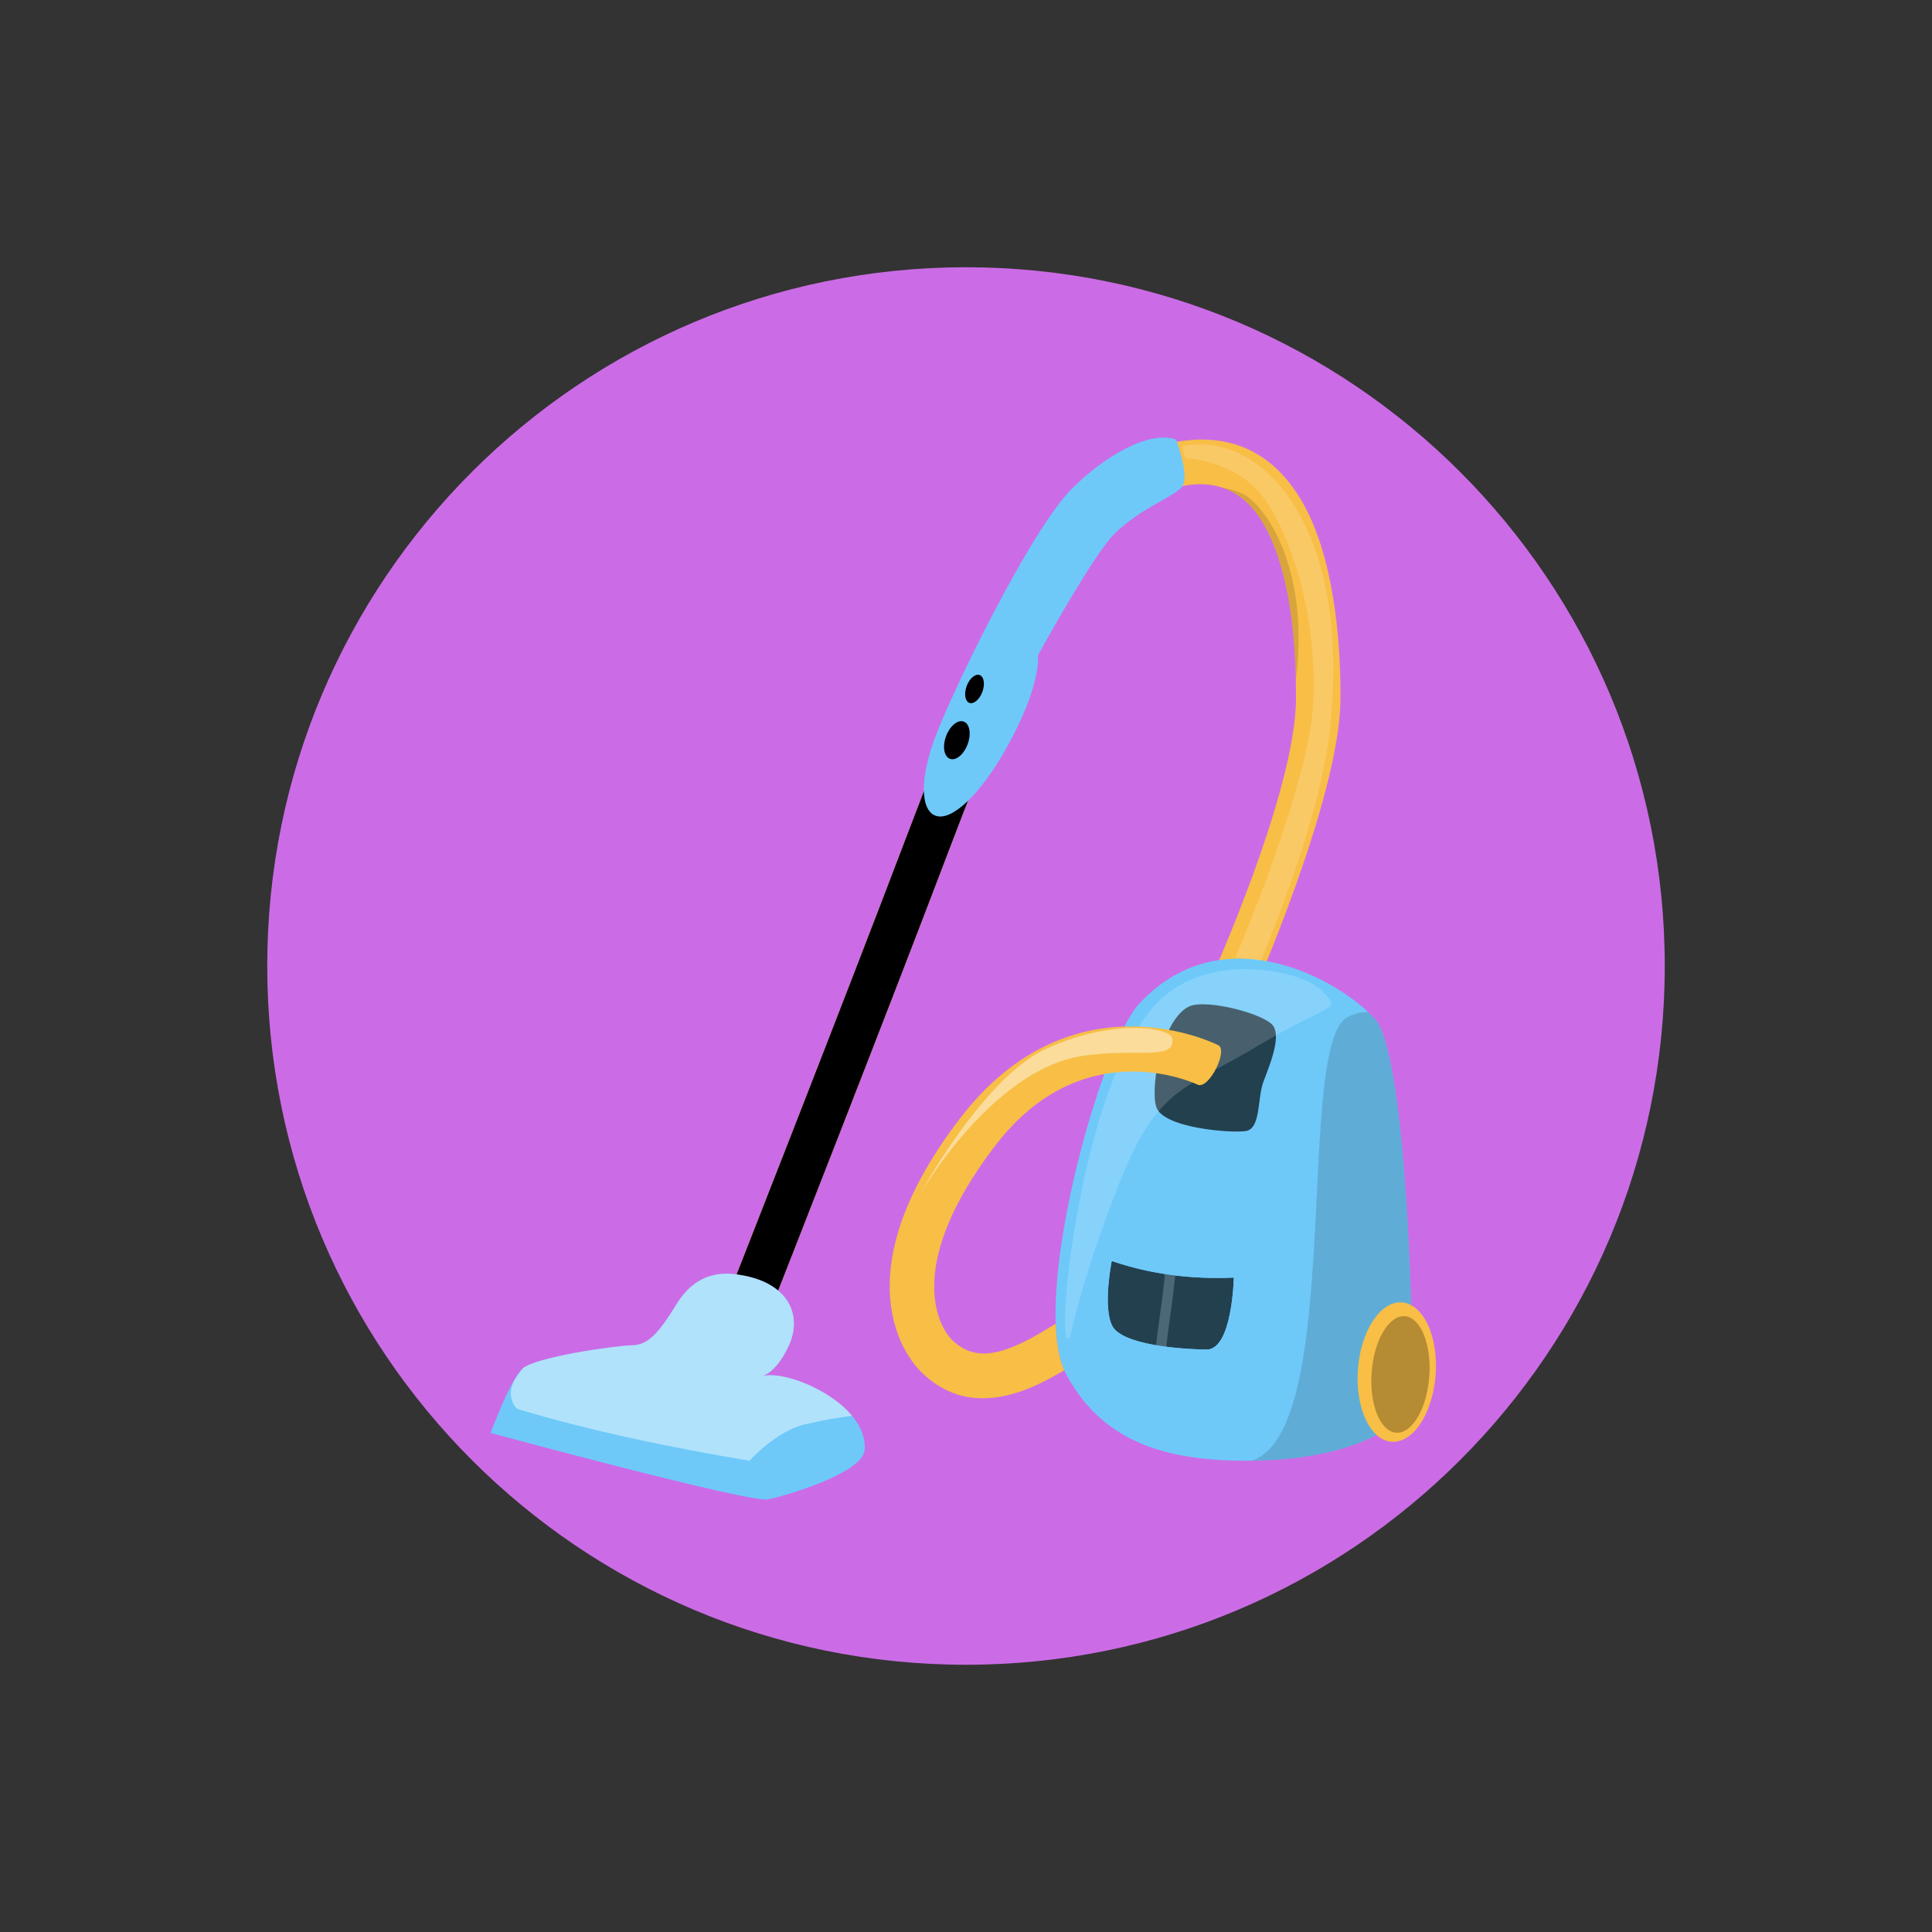 <?xml version="1.0" encoding="UTF-8"?>
<svg xmlns="http://www.w3.org/2000/svg" xmlns:xlink="http://www.w3.org/1999/xlink" width="500" zoomAndPan="magnify" viewBox="0 0 375 375" height="500" preserveAspectRatio="xMidYMid meet" version="1.0">
  <rect x="0" y="0" width="375" height="375" fill="#333333" stroke="none"/>
  <defs>
    <filter x="0%" y="0%" width="100%" height="100%" id="4fcea79027">
      <feColorMatrix values="0 0 0 0 1 0 0 0 0 1 0 0 0 0 1 0 0 0 1 0" color-interpolation-filters="sRGB"></feColorMatrix>
    </filter>
    <clipPath id="c1a0596166">
      <path d="M 51.871 51.871 L 323.129 51.871 L 323.129 323.129 L 51.871 323.129 Z M 51.871 51.871 " clip-rule="nonzero"></path>
    </clipPath>
    <clipPath id="2d84864726">
      <path d="M 187.5 51.871 C 112.594 51.871 51.871 112.594 51.871 187.5 C 51.871 262.406 112.594 323.129 187.5 323.129 C 262.406 323.129 323.129 262.406 323.129 187.5 C 323.129 112.594 262.406 51.871 187.5 51.871 Z M 187.5 51.871 " clip-rule="nonzero"></path>
    </clipPath>
    <clipPath id="29a651be75">
      <path d="M 142.695 143 L 201 143 L 201 253.141 L 142.695 253.141 Z M 142.695 143 " clip-rule="nonzero"></path>
    </clipPath>
    <clipPath id="bc40cb528f">
      <path d="M 242.715 194.059 C 241.738 196.238 239.18 197.207 237 196.23 C 234.828 195.254 233.852 192.691 234.828 190.523 C 234.828 190.523 251.441 153.879 251.551 135.672 C 251.598 126.758 250.848 115.215 247.398 106.234 C 244.516 98.719 239.648 93.02 230.883 94.125 C 223.082 95.102 216.457 101.211 210.32 109.793 C 200.078 124.121 191.656 145.379 183.953 165.648 C 172.324 196.289 151.109 250.309 151.109 250.309 C 150.23 252.527 147.719 253.621 145.5 252.75 C 143.281 251.871 142.188 249.359 143.066 247.141 C 143.066 247.141 164.262 193.191 175.883 162.578 C 183.848 141.586 192.68 119.613 203.293 104.758 C 211.062 93.891 219.926 86.785 229.805 85.543 C 240.645 84.184 247.887 89.148 252.625 97.176 C 258.762 107.582 260.258 123.758 260.188 135.723 C 260.07 155.062 242.715 194.059 242.715 194.059 Z M 242.715 194.059 " clip-rule="evenodd"></path>
    </clipPath>
    <clipPath id="c1c3d0f9d1">
      <path d="M 227 94 L 253 94 L 253 144 L 227 144 Z M 227 94 " clip-rule="nonzero"></path>
    </clipPath>
    <clipPath id="9919da0317">
      <path d="M 242.715 194.059 C 241.738 196.238 239.18 197.207 237 196.23 C 234.828 195.254 233.852 192.691 234.828 190.523 C 234.828 190.523 251.441 153.879 251.551 135.672 C 251.598 126.758 250.848 115.215 247.398 106.234 C 244.516 98.719 239.648 93.02 230.883 94.125 C 223.082 95.102 216.457 101.211 210.32 109.793 C 200.078 124.121 191.656 145.379 183.953 165.648 C 172.324 196.289 151.109 250.309 151.109 250.309 C 150.23 252.527 147.719 253.621 145.5 252.75 C 143.281 251.871 142.188 249.359 143.066 247.141 C 143.066 247.141 164.262 193.191 175.883 162.578 C 183.848 141.586 192.68 119.613 203.293 104.758 C 211.062 93.891 219.926 86.785 229.805 85.543 C 240.645 84.184 247.887 89.148 252.625 97.176 C 258.762 107.582 260.258 123.758 260.188 135.723 C 260.07 155.062 242.715 194.059 242.715 194.059 Z M 242.715 194.059 " clip-rule="evenodd"></path>
    </clipPath>
    <clipPath id="52d8c252e6">
      <path d="M 242 196 L 274.133 196 L 274.133 283.539 L 242 283.539 Z M 242 196 " clip-rule="nonzero"></path>
    </clipPath>
    <clipPath id="cce76c468b">
      <path d="M 221.09 194.852 C 213.555 202.965 199.629 253.18 206.938 266.746 C 214.238 280.312 227.039 283.93 244.574 283.488 C 262.105 283.047 273.109 276.902 273.879 271.398 C 274.652 265.887 273.371 205.105 266.922 197.832 C 260.48 190.562 237.555 177.094 221.09 194.852 Z M 221.09 194.852 " clip-rule="evenodd"></path>
    </clipPath>
    <clipPath id="067b39c747">
      <path d="M 224 194 L 248 194 L 248 220 L 224 220 Z M 224 194 " clip-rule="nonzero"></path>
    </clipPath>
    <clipPath id="f9132f5ac3">
      <path d="M 221.09 194.852 C 213.555 202.965 199.629 253.18 206.938 266.746 C 214.238 280.312 227.039 283.93 244.574 283.488 C 262.105 283.047 273.109 276.902 273.879 271.398 C 274.652 265.887 273.371 205.105 266.922 197.832 C 260.48 190.562 237.555 177.094 221.09 194.852 Z M 221.09 194.852 " clip-rule="evenodd"></path>
    </clipPath>
    <clipPath id="12d273a03a">
      <path d="M 215 244 L 240 244 L 240 262 L 215 262 Z M 215 244 " clip-rule="nonzero"></path>
    </clipPath>
    <clipPath id="97f60cb5dd">
      <path d="M 221.09 194.852 C 213.555 202.965 199.629 253.18 206.938 266.746 C 214.238 280.312 227.039 283.93 244.574 283.488 C 262.105 283.047 273.109 276.902 273.879 271.398 C 274.652 265.887 273.371 205.105 266.922 197.832 C 260.48 190.562 237.555 177.094 221.09 194.852 Z M 221.09 194.852 " clip-rule="evenodd"></path>
    </clipPath>
    <clipPath id="2941ce7696">
      <path d="M 215.508 244.68 L 239.672 246.539 L 238.449 262.422 L 214.285 260.562 Z M 215.508 244.68 " clip-rule="nonzero"></path>
    </clipPath>
    <clipPath id="76b305cd2c">
      <path d="M 215.789 244.758 C 223.656 247.441 231.559 248.324 239.484 247.977 C 239.484 247.977 239.207 262 234.184 261.949 C 229.16 261.883 217.688 261.059 215.852 257.281 C 214.016 253.492 215.789 244.758 215.789 244.758 Z M 215.789 244.758 " clip-rule="evenodd"></path>
    </clipPath>
    <mask id="bf4b8ea88f">
      <g filter="url(#4fcea79027)">
        <rect x="-37.5" width="450" fill="#000000" y="-37.5" height="450" fill-opacity="0.68"></rect>
      </g>
    </mask>
    <clipPath id="dea830f2dc">
      <path d="M 0 0.559 L 24.52 0.559 L 24.52 18 L 0 18 Z M 0 0.559 " clip-rule="nonzero"></path>
    </clipPath>
    <clipPath id="3481643e16">
      <path d="M 6.09 -49.148 C -1.445 -41.035 -15.371 9.18 -8.062 22.746 C -0.762 36.312 12.039 39.93 29.574 39.488 C 47.105 39.047 58.109 32.902 58.879 27.398 C 59.652 21.887 58.371 -38.895 51.922 -46.168 C 45.48 -53.438 22.555 -66.906 6.09 -49.148 Z M 6.09 -49.148 " clip-rule="evenodd"></path>
    </clipPath>
    <clipPath id="4e9be22d23">
      <path d="M 0.508 0.68 L 24.672 2.539 L 23.449 18.422 L -0.715 16.562 Z M 0.508 0.68 " clip-rule="nonzero"></path>
    </clipPath>
    <clipPath id="9a7c3700c8">
      <path d="M 0.789 0.758 C 8.656 3.441 16.559 4.324 24.484 3.977 C 24.484 3.977 24.207 18 19.184 17.949 C 14.16 17.883 2.688 17.059 0.852 13.281 C -0.984 9.492 0.789 0.758 0.789 0.758 Z M 0.789 0.758 " clip-rule="evenodd"></path>
    </clipPath>
    <clipPath id="ba694120ca">
      <path d="M 9 0.559 L 14 0.559 L 14 18 L 9 18 Z M 9 0.559 " clip-rule="nonzero"></path>
    </clipPath>
    <clipPath id="5dcdaa15ef">
      <path d="M 6.09 -49.148 C -1.445 -41.035 -15.371 9.18 -8.062 22.746 C -0.762 36.312 12.039 39.93 29.574 39.488 C 47.105 39.047 58.109 32.902 58.879 27.398 C 59.652 21.887 58.371 -38.895 51.922 -46.168 C 45.48 -53.438 22.555 -66.906 6.09 -49.148 Z M 6.09 -49.148 " clip-rule="evenodd"></path>
    </clipPath>
    <clipPath id="6f475831ed">
      <path d="M 0.508 0.68 L 24.672 2.539 L 23.449 18.422 L -0.715 16.562 Z M 0.508 0.68 " clip-rule="nonzero"></path>
    </clipPath>
    <clipPath id="674d829f53">
      <path d="M 0.789 0.758 C 8.656 3.441 16.559 4.324 24.484 3.977 C 24.484 3.977 24.207 18 19.184 17.949 C 14.16 17.883 2.688 17.059 0.852 13.281 C -0.984 9.492 0.789 0.758 0.789 0.758 Z M 0.789 0.758 " clip-rule="evenodd"></path>
    </clipPath>
    <clipPath id="26dba2d008">
      <path d="M 0.508 0.68 L 24.672 2.539 L 23.449 18.422 L -0.715 16.562 Z M 0.508 0.68 " clip-rule="nonzero"></path>
    </clipPath>
    <clipPath id="e0c3a1e9b8">
      <path d="M 0.789 0.758 C 8.656 3.441 16.559 4.324 24.484 3.977 C 24.484 3.977 24.207 18 19.184 17.949 C 14.16 17.883 2.688 17.059 0.852 13.281 C -0.984 9.492 0.789 0.758 0.789 0.758 Z M 0.789 0.758 " clip-rule="evenodd"></path>
    </clipPath>
    <clipPath id="64055ac4a0">
      <rect x="0" width="25" y="0" height="18"></rect>
    </clipPath>
    <clipPath id="6344325f88">
      <path d="M 206 188 L 259 188 L 259 260 L 206 260 Z M 206 188 " clip-rule="nonzero"></path>
    </clipPath>
    <clipPath id="8b1cab8f89">
      <path d="M 221.09 194.852 C 213.555 202.965 199.629 253.18 206.938 266.746 C 214.238 280.312 227.039 283.93 244.574 283.488 C 262.105 283.047 273.109 276.902 273.879 271.398 C 274.652 265.887 273.371 205.105 266.922 197.832 C 260.48 190.562 237.555 177.094 221.09 194.852 Z M 221.09 194.852 " clip-rule="evenodd"></path>
    </clipPath>
    <clipPath id="0cf17aba39">
      <path d="M 95.191 247 L 168 247 L 168 291.699 L 95.191 291.699 Z M 95.191 247 " clip-rule="nonzero"></path>
    </clipPath>
    <clipPath id="1c1606e3ee">
      <path d="M 99 247.18 L 167.906 247.18 L 167.906 284 L 99 284 Z M 99 247.18 " clip-rule="nonzero"></path>
    </clipPath>
    <clipPath id="d34bac0a47">
      <path d="M 142.762 247.336 C 139.5 246.934 134.879 247.363 131.379 253.043 C 127.871 258.73 125.848 261.086 122.66 261.125 C 119.477 261.164 103.781 263.414 101.387 265.672 C 98.992 267.918 95.23 278.141 95.23 278.141 C 95.23 278.141 145.383 291.699 148.98 291.035 C 152.566 290.367 167.469 285.891 167.828 281.457 C 168.574 272.492 152.809 265.621 147.914 267.137 C 147.914 267.137 150.785 266.48 153.219 260.922 C 155.723 255.164 153.035 248.605 142.762 247.336 Z M 142.762 247.336 " clip-rule="evenodd"></path>
    </clipPath>
  </defs>
  <g clip-path="url(#c1a0596166)">
    <g clip-path="url(#2d84864726)">
      <path fill="#cb6ce6" d="M 51.871 51.871 L 323.129 51.871 L 323.129 323.129 L 51.871 323.129 Z M 51.871 51.871 " fill-opacity="1" fill-rule="nonzero"></path>
    </g>
  </g>
  <path fill="#f8be46" d="M 242.715 194.059 C 241.738 196.238 239.18 197.207 237 196.23 C 234.828 195.254 233.852 192.691 234.828 190.523 C 234.828 190.523 251.441 153.879 251.551 135.672 C 251.598 126.758 250.848 115.215 247.398 106.234 C 244.516 98.719 239.648 93.02 230.883 94.125 C 223.082 95.102 216.457 101.211 210.32 109.793 C 200.078 124.121 191.656 145.379 183.953 165.648 C 172.324 196.289 151.109 250.309 151.109 250.309 C 150.23 252.527 147.719 253.621 145.5 252.75 C 143.281 251.871 142.188 249.359 143.066 247.141 C 143.066 247.141 164.262 193.191 175.883 162.578 C 183.848 141.586 192.68 119.613 203.293 104.758 C 211.062 93.891 219.926 86.785 229.805 85.543 C 240.645 84.184 247.887 89.148 252.625 97.176 C 258.762 107.582 260.258 123.758 260.188 135.723 C 260.07 155.062 242.715 194.059 242.715 194.059 Z M 242.715 194.059 " fill-opacity="1" fill-rule="evenodd"></path>
  <g clip-path="url(#29a651be75)">
    <g clip-path="url(#bc40cb528f)">
      <path fill="#000000" d="M 167.859 143.453 C 167.859 143.453 202.102 159.004 200.5 157.645 C 198.906 156.273 153.922 269.141 153.922 269.141 L 119.641 261.809 Z M 167.859 143.453 " fill-opacity="1" fill-rule="evenodd"></path>
    </g>
  </g>
  <g clip-path="url(#c1c3d0f9d1)">
    <g clip-path="url(#9919da0317)">
      <path fill="#000000" d="M 227.559 94.789 C 227.559 94.789 238.277 93.031 242.676 96.824 C 249.371 102.59 255.312 118.434 250.023 139.973 C 245.363 158.973 227.559 94.789 227.559 94.789 Z M 227.559 94.789 " fill-opacity="0.13" fill-rule="evenodd"></path>
    </g>
  </g>
  <path fill="#6ec9f9" d="M 221.09 194.852 C 213.555 202.965 199.629 253.18 206.938 266.746 C 214.238 280.312 227.039 283.93 244.574 283.488 C 262.105 283.047 273.109 276.902 273.879 271.398 C 274.652 265.887 273.371 205.105 266.922 197.832 C 260.48 190.562 237.555 177.094 221.09 194.852 Z M 221.09 194.852 " fill-opacity="1" fill-rule="evenodd"></path>
  <g clip-path="url(#52d8c252e6)">
    <g clip-path="url(#cce76c468b)">
      <path fill="#000000" d="M 277.477 223.637 C 277.477 223.637 276.324 190.496 261.684 197.344 C 251.238 202.23 261 277.617 242.969 283.527 C 242.969 283.527 263.062 296.391 270.695 279.16 C 278.324 261.938 277.477 223.637 277.477 223.637 Z M 277.477 223.637 " fill-opacity="0.14" fill-rule="evenodd"></path>
    </g>
  </g>
  <g clip-path="url(#067b39c747)">
    <g clip-path="url(#f9132f5ac3)">
      <path fill="#000000" d="M 230.812 195.352 C 234.09 193.809 245.801 196.828 247.215 199.246 C 248.625 201.672 246.332 206.973 245.191 210.078 C 244.047 213.184 244.75 219.125 241.781 219.543 C 238.812 219.961 225.629 218.945 224.418 214.816 C 223.195 210.695 225.648 197.785 230.812 195.352 Z M 230.812 195.352 " fill-opacity="0.68" fill-rule="evenodd"></path>
    </g>
  </g>
  <g clip-path="url(#12d273a03a)">
    <g clip-path="url(#97f60cb5dd)">
      <g clip-path="url(#2941ce7696)">
        <g clip-path="url(#76b305cd2c)">
          <g mask="url(#bf4b8ea88f)">
            <g transform="matrix(1, 0, 0, 1, 215, 244)">
              <g clip-path="url(#64055ac4a0)">
                <g clip-path="url(#dea830f2dc)">
                  <g clip-path="url(#3481643e16)">
                    <g clip-path="url(#4e9be22d23)">
                      <g clip-path="url(#9a7c3700c8)">
                        <path fill="#000000" d="M 0.789 0.758 C 8.656 3.441 16.559 4.324 24.484 3.977 C 24.484 3.977 24.207 18 19.184 17.949 C 14.16 17.883 2.688 17.059 0.852 13.281 C -0.984 9.492 0.789 0.758 0.789 0.758 Z M 0.789 0.758 " fill-opacity="1" fill-rule="evenodd"></path>
                      </g>
                    </g>
                  </g>
                </g>
                <g clip-path="url(#ba694120ca)">
                  <g clip-path="url(#5dcdaa15ef)">
                    <g clip-path="url(#6f475831ed)">
                      <g clip-path="url(#674d829f53)">
                        <g clip-path="url(#26dba2d008)">
                          <g clip-path="url(#e0c3a1e9b8)">
                            <path fill="#ffffff" d="M 11.25 1.773 C 11.297 1.215 11.785 0.805 12.332 0.852 C 12.891 0.891 13.301 1.383 13.25 1.938 C 12.656 8.957 11.746 13.324 11.328 18.035 C 11.277 18.594 10.781 19.004 10.23 18.945 C 9.676 18.895 9.273 18.406 9.324 17.859 C 9.742 13.148 10.652 8.781 11.25 1.773 Z M 11.25 1.773 " fill-opacity="0.23" fill-rule="evenodd"></path>
                          </g>
                        </g>
                      </g>
                    </g>
                  </g>
                </g>
              </g>
            </g>
          </g>
        </g>
      </g>
    </g>
  </g>
  <g clip-path="url(#6344325f88)">
    <g clip-path="url(#8b1cab8f89)">
      <path fill="#ffffff" d="M 207.789 259.27 C 204.223 266.023 209.371 208.484 225.527 193.746 C 235.426 184.715 252.684 188.285 256.652 192.367 C 260.5 196.348 258.52 194.371 244.238 202.945 C 229.961 211.504 224.754 210.91 217.414 229.273 C 210.074 247.637 207.789 259.27 207.789 259.27 Z M 207.789 259.27 " fill-opacity="0.17" fill-rule="evenodd"></path>
    </g>
  </g>
  <path fill="#f8be46" d="M 278.652 266.883 C 278.586 267.773 278.473 268.648 278.312 269.512 C 278.148 270.375 277.945 271.211 277.695 272.016 C 277.441 272.824 277.152 273.586 276.824 274.301 C 276.492 275.02 276.129 275.68 275.73 276.281 C 275.336 276.883 274.914 277.418 274.465 277.879 C 274.016 278.344 273.551 278.727 273.066 279.031 C 272.586 279.34 272.094 279.559 271.598 279.695 C 271.098 279.832 270.602 279.883 270.105 279.848 C 269.609 279.809 269.125 279.688 268.652 279.477 C 268.18 279.27 267.73 278.977 267.297 278.602 C 266.863 278.227 266.461 277.777 266.086 277.254 C 265.711 276.73 265.371 276.141 265.07 275.488 C 264.766 274.836 264.504 274.129 264.285 273.367 C 264.062 272.609 263.891 271.812 263.762 270.977 C 263.633 270.145 263.551 269.289 263.52 268.41 C 263.488 267.531 263.508 266.648 263.574 265.762 C 263.637 264.871 263.754 263.996 263.914 263.133 C 264.074 262.27 264.281 261.434 264.531 260.625 C 264.781 259.82 265.074 259.059 265.402 258.34 C 265.734 257.621 266.098 256.961 266.492 256.359 C 266.891 255.758 267.312 255.227 267.762 254.762 C 268.211 254.301 268.676 253.918 269.156 253.609 C 269.641 253.305 270.129 253.082 270.629 252.945 C 271.129 252.809 271.625 252.758 272.121 252.797 C 272.613 252.832 273.098 252.957 273.57 253.164 C 274.043 253.375 274.496 253.668 274.93 254.039 C 275.359 254.414 275.766 254.863 276.141 255.387 C 276.516 255.91 276.852 256.5 277.156 257.156 C 277.461 257.809 277.723 258.516 277.941 259.273 C 278.16 260.031 278.336 260.832 278.465 261.664 C 278.594 262.5 278.672 263.355 278.703 264.234 C 278.734 265.113 278.719 265.996 278.652 266.883 Z M 278.652 266.883 " fill-opacity="1" fill-rule="nonzero"></path>
  <path fill="#000000" d="M 277.422 267.195 C 277.367 267.938 277.273 268.672 277.148 269.395 C 277.023 270.117 276.863 270.812 276.672 271.488 C 276.48 272.164 276.262 272.801 276.012 273.406 C 275.762 274.008 275.488 274.559 275.188 275.066 C 274.891 275.57 274.57 276.02 274.234 276.406 C 273.898 276.797 273.551 277.121 273.191 277.379 C 272.832 277.641 272.465 277.828 272.094 277.945 C 271.723 278.062 271.355 278.109 270.988 278.082 C 270.621 278.055 270.262 277.953 269.91 277.781 C 269.562 277.609 269.227 277.371 268.91 277.062 C 268.594 276.754 268.297 276.379 268.02 275.945 C 267.746 275.512 267.5 275.02 267.277 274.477 C 267.059 273.934 266.867 273.344 266.711 272.711 C 266.551 272.078 266.43 271.414 266.34 270.719 C 266.25 270.023 266.195 269.309 266.18 268.574 C 266.16 267.844 266.18 267.105 266.234 266.363 C 266.289 265.621 266.379 264.891 266.508 264.168 C 266.633 263.445 266.793 262.746 266.984 262.07 C 267.176 261.395 267.395 260.758 267.645 260.152 C 267.895 259.551 268.168 259 268.469 258.492 C 268.766 257.988 269.086 257.539 269.422 257.152 C 269.758 256.762 270.105 256.438 270.465 256.18 C 270.824 255.922 271.191 255.73 271.562 255.613 C 271.934 255.496 272.301 255.449 272.668 255.477 C 273.035 255.504 273.395 255.605 273.746 255.777 C 274.094 255.949 274.426 256.188 274.746 256.496 C 275.062 256.809 275.359 257.18 275.637 257.613 C 275.91 258.051 276.156 258.539 276.379 259.082 C 276.598 259.625 276.789 260.215 276.945 260.848 C 277.105 261.48 277.227 262.145 277.316 262.84 C 277.406 263.535 277.461 264.25 277.477 264.984 C 277.496 265.715 277.477 266.453 277.422 267.195 Z M 277.422 267.195 " fill-opacity="0.27" fill-rule="nonzero"></path>
  <path fill="#f8be46" d="M 206.566 265.984 C 203.879 267.547 200.852 269.18 197.715 270.207 C 191.383 272.27 184.695 272.113 178.773 266.266 C 174.562 262.105 164.301 245.84 186.348 217.066 C 208.25 188.48 236.383 202.836 236.383 202.836 C 238.512 203.637 234.742 211.426 232.512 210.559 C 232.512 210.559 210.484 199.777 193.207 222.324 C 176.059 244.695 181.57 256.875 184.844 260.121 C 188.02 263.246 191.645 263.102 195.035 261.988 C 198.66 260.812 202.082 258.652 204.914 256.934 C 205.043 260.59 205.562 263.707 206.566 265.984 Z M 206.566 265.984 " fill-opacity="1" fill-rule="evenodd"></path>
  <path fill="#ffffff" d="M 227.559 201.605 C 227.234 199.355 215.773 197.656 202.953 203.617 C 190.754 209.289 178.551 231.836 178.551 231.836 C 178.551 231.836 192.348 207.891 209.762 205.008 C 220.199 203.285 228.184 206.07 227.559 201.605 Z M 227.559 201.605 " fill-opacity="0.46" fill-rule="evenodd"></path>
  <g clip-path="url(#0cf17aba39)">
    <path fill="#6ec9f9" d="M 142.762 247.336 C 139.5 246.934 134.879 247.363 131.379 253.043 C 127.871 258.73 125.848 261.086 122.66 261.125 C 119.477 261.164 103.781 263.414 101.387 265.672 C 98.992 267.918 95.23 278.141 95.23 278.141 C 95.23 278.141 145.383 291.699 148.98 291.035 C 152.566 290.367 167.469 285.891 167.828 281.457 C 168.574 272.492 152.809 265.621 147.914 267.137 C 147.914 267.137 150.785 266.48 153.219 260.922 C 155.723 255.164 153.035 248.605 142.762 247.336 Z M 142.762 247.336 " fill-opacity="1" fill-rule="evenodd"></path>
  </g>
  <g clip-path="url(#1c1606e3ee)">
    <g clip-path="url(#d34bac0a47)">
      <path fill="#ffffff" d="M 105.199 261.945 C 105.199 261.945 100.184 266.07 99.336 269.141 C 98.582 271.867 100.379 273.461 100.379 273.461 C 115.176 277.898 130.266 280.977 145.48 283.527 C 145.48 283.527 150.629 277.789 156.18 276.48 C 163.395 274.781 167.859 274.594 167.859 274.594 C 165.121 270.684 159.309 266.883 150.629 266.5 C 150.629 266.5 154.988 264.215 155.926 258.633 C 156.863 253.043 162.59 236.477 143.254 240.809 C 123.902 245.125 105.199 261.945 105.199 261.945 Z M 105.199 261.945 " fill-opacity="0.46" fill-rule="evenodd"></path>
    </g>
  </g>
  <path fill="#6ec9f9" d="M 228.293 85.328 C 228.293 85.328 230.93 92.355 229.484 94.391 C 228.047 96.41 221.539 98.445 216.262 103.664 C 212.098 107.777 201.477 127.168 201.477 127.168 C 201.477 127.168 202.141 132.008 196.805 142.465 C 191.293 153.266 185.52 158.766 182.262 158.473 C 179.039 158.191 178.141 152.707 181.188 144 C 184.246 135.293 199.895 102.988 208.082 94.828 C 214.406 88.523 223.082 83.453 228.293 85.328 Z M 228.293 85.328 " fill-opacity="1" fill-rule="evenodd"></path>
  <path fill="#000000" d="M 187.824 144.449 C 187.645 144.93 187.422 145.371 187.148 145.773 C 186.879 146.176 186.582 146.512 186.262 146.777 C 185.938 147.043 185.617 147.223 185.289 147.309 C 184.965 147.398 184.664 147.391 184.387 147.285 C 184.109 147.184 183.875 146.992 183.684 146.715 C 183.496 146.434 183.367 146.09 183.293 145.68 C 183.223 145.266 183.215 144.82 183.273 144.336 C 183.332 143.855 183.449 143.375 183.625 142.895 C 183.805 142.418 184.027 141.977 184.297 141.57 C 184.57 141.168 184.867 140.832 185.188 140.566 C 185.508 140.301 185.832 140.125 186.16 140.035 C 186.484 139.949 186.785 139.957 187.062 140.059 C 187.34 140.16 187.574 140.352 187.766 140.629 C 187.953 140.91 188.082 141.254 188.156 141.668 C 188.227 142.078 188.234 142.523 188.176 143.008 C 188.117 143.488 188 143.969 187.824 144.449 Z M 187.824 144.449 " fill-opacity="1" fill-rule="nonzero"></path>
  <path fill="#000000" d="M 190.676 134.293 C 190.543 134.652 190.379 134.98 190.176 135.285 C 189.977 135.586 189.758 135.836 189.523 136.039 C 189.285 136.238 189.047 136.371 188.812 136.441 C 188.574 136.508 188.355 136.504 188.152 136.43 C 187.949 136.355 187.781 136.215 187.645 136.008 C 187.512 135.801 187.418 135.547 187.367 135.238 C 187.32 134.934 187.316 134.602 187.363 134.242 C 187.41 133.883 187.496 133.523 187.629 133.164 C 187.762 132.805 187.93 132.477 188.129 132.172 C 188.328 131.871 188.547 131.621 188.785 131.418 C 189.02 131.219 189.258 131.086 189.496 131.016 C 189.73 130.949 189.953 130.953 190.152 131.027 C 190.355 131.102 190.523 131.242 190.66 131.449 C 190.797 131.656 190.887 131.91 190.938 132.219 C 190.988 132.523 190.988 132.855 190.941 133.215 C 190.898 133.574 190.809 133.934 190.676 134.293 Z M 190.676 134.293 " fill-opacity="1" fill-rule="nonzero"></path>
  <path fill="#ffffff" d="M 229.453 86.629 C 229.453 86.629 241.133 83.199 250.516 97.047 C 257.891 107.934 259.965 123.738 258.184 141.215 C 256.309 159.676 244.73 186.438 244.73 186.438 L 239.805 185.832 C 239.805 185.832 254.148 152.395 254.902 136.328 C 255.762 118.109 249.789 102.461 245.109 96.402 C 239.52 89.168 230.07 88.953 230.07 88.953 Z M 229.453 86.629 " fill-opacity="0.17" fill-rule="evenodd"></path>
</svg>
